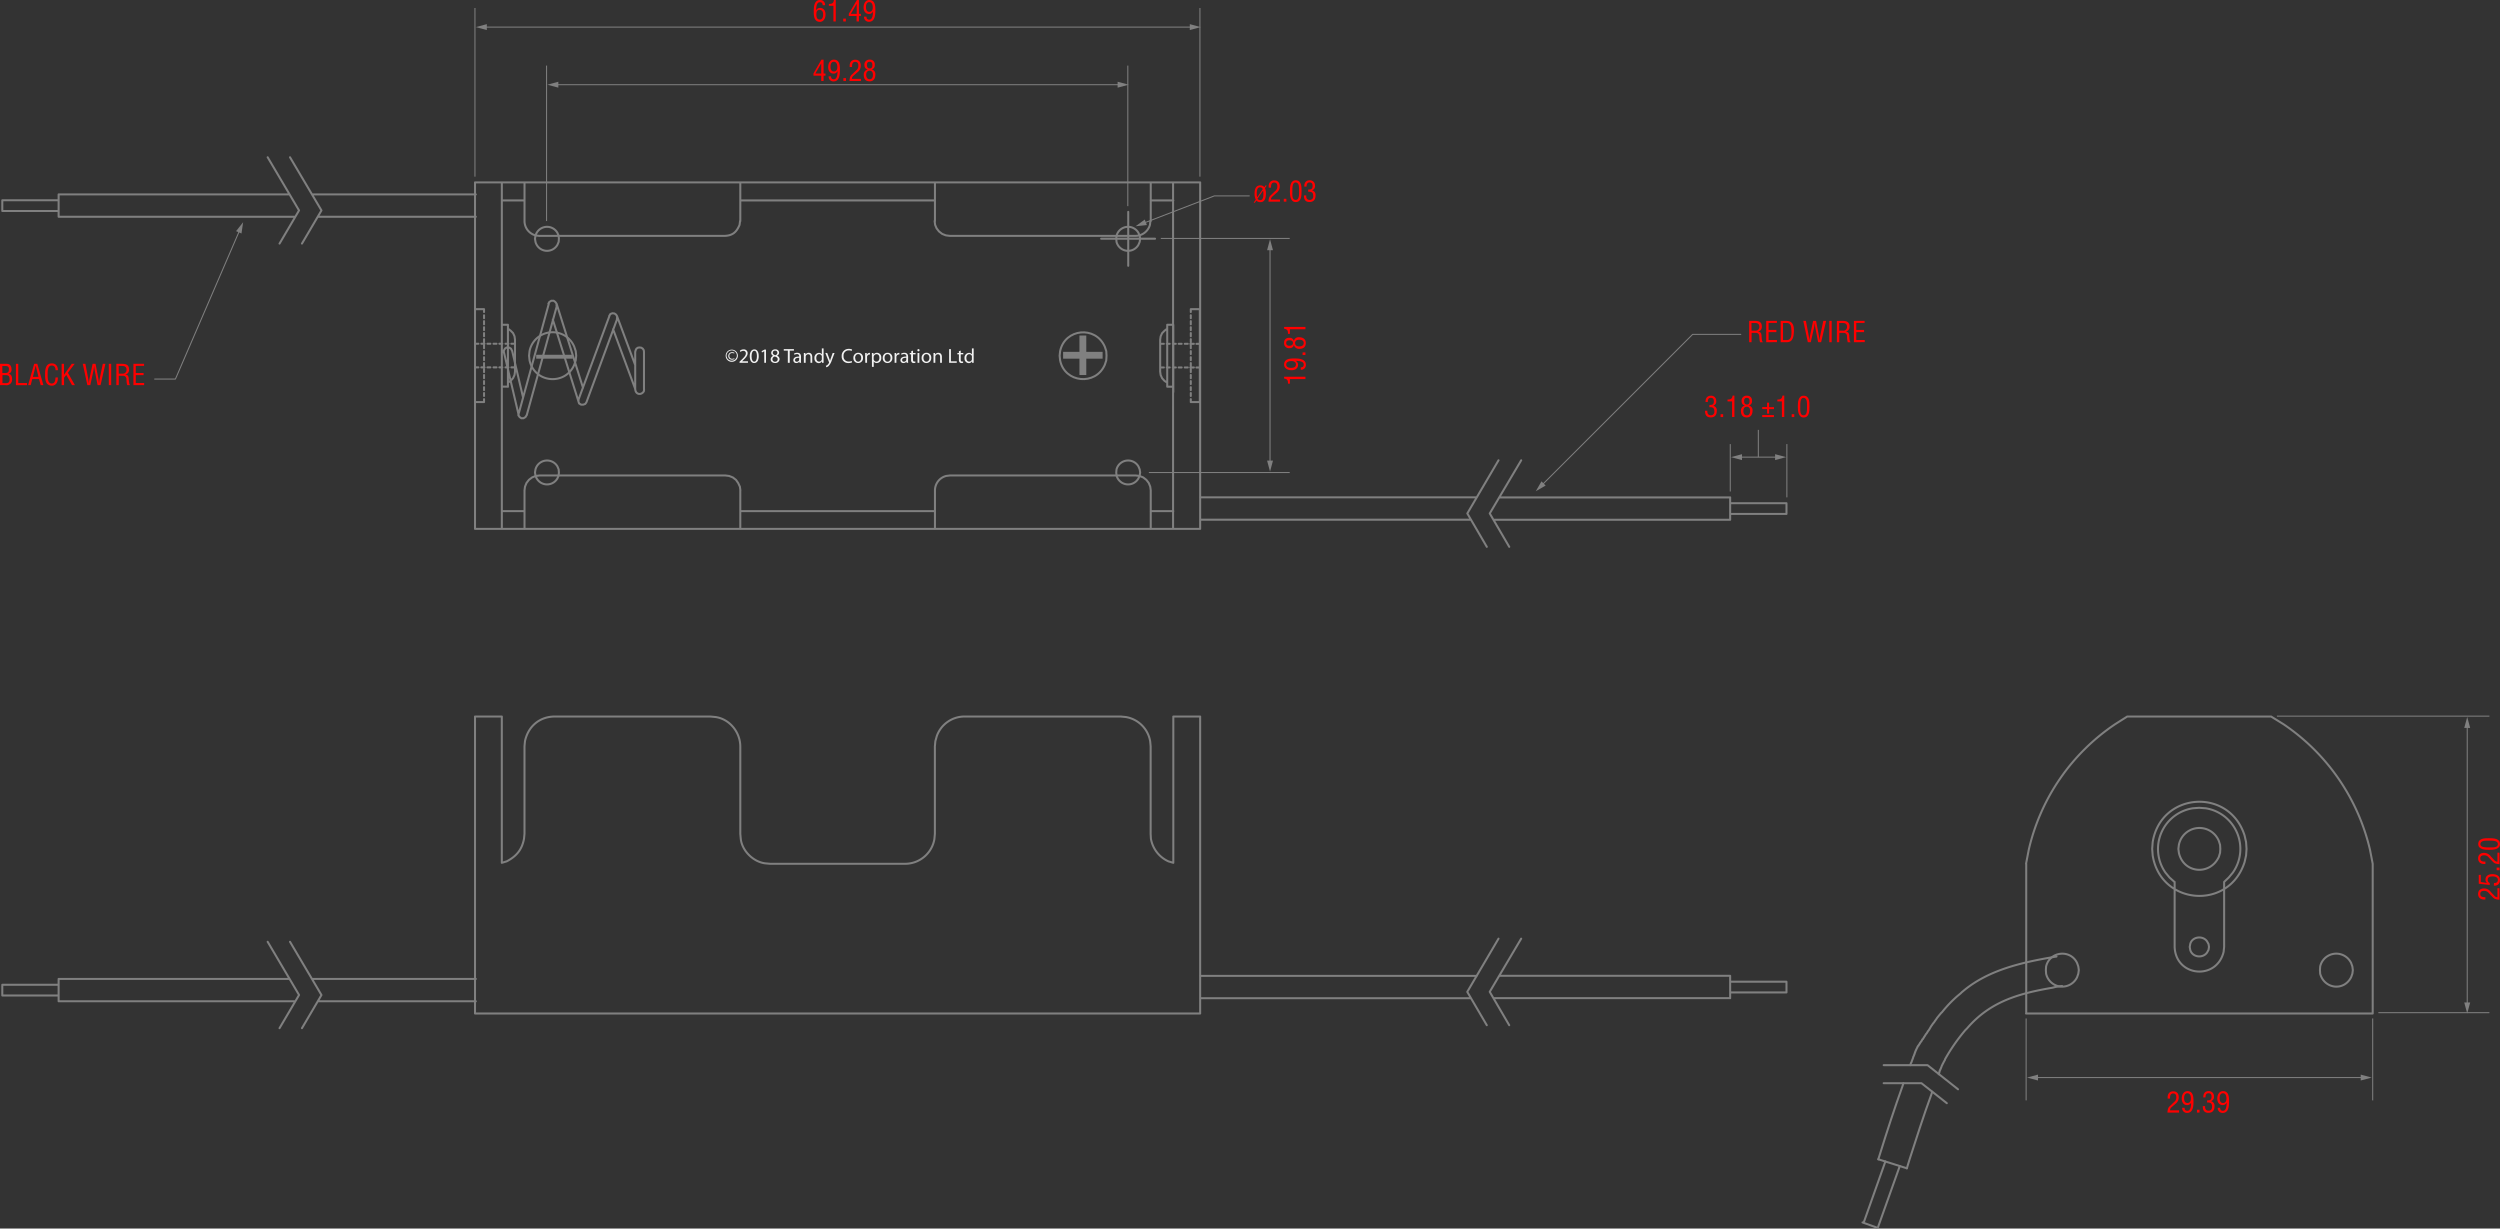 <svg id="Layer_1" data-name="Layer 1" xmlns="http://www.w3.org/2000/svg" viewBox="0 0 1230.38 604.64"><rect x="0" y="0" width="1230.38" height="604.64" fill="#333333" stroke="none"/><defs><style>.cls-1,.cls-4,.cls-5{fill:none;stroke:gray;}.cls-1,.cls-4{stroke-linecap:round;stroke-linejoin:round;}.cls-2,.cls-3{fill:gray;}.cls-2{fill-rule:evenodd;}.cls-4,.cls-5{stroke-width:0.5px;}.cls-5{stroke-miterlimit:10;}.cls-6{fill:red;}.cls-7{fill:#f2f2f2;}</style></defs><title>C_battery_holder_illustration</title><path class="cls-1" d="M323.85,306.44l-1.92.24-1.8.72-1.56,1.2-1.2,1.56-.72,1.8-.24,1.8m0,19v-19m106.2,19v-19m202,19v-19m-98.76-7.32-1.92.24a7.34,7.34,0,0,0-5.52,7.08v19m106.2-19-.24-1.8-.72-1.8-1.2-1.56-1.56-1.2-1.8-.72-1.92-.24m-91.32,0h91.32m-194.52,7.32-.24-1.8-.84-1.8-1.08-1.56-1.56-1.2-1.8-.72-1.92-.24m-91.32,0h91.32M624.57,324h11.15m-213.11,0h95.76m-213.12,0h11.16m0-161.76v19a7.35,7.35,0,0,0,5.52,7.08l1.92.24m98.76-26.28v19m202-19v19m-106.2-19v19M648.76,253.4V241.52m0-16.92v45.72m-3.12-17h-1.55m4.67,0h-1.67m-1.45-11.64h-1.55m4.67,0h-1.67M644.32,226V224.6m0,4.44V227.6m0,4.44v-1.56m0,4.44v-1.44m0,4.44v-1.56m0,4.44v-1.44m0,4.44v-1.44m0,4.32v-1.44m0,4.44v-1.44m0,4.44v-1.56m0,4.44v-1.44m0,4.44V257m0,4.44V260m0,4.44V263m0,4.32v-1.44m0,4.44v-1.44m0-44.28h4.44m-4.44,45.72h4.44M292.05,253.4V241.52m340.67-7.32-1.31,1-1.2,1.2-.72,1.56-.24,1.68v15.72m0,0,.24,1.68.72,1.56,1.2,1.32,1.31.84m3,2h-3V232.28m3,0h-3m-1.67,9.36h-1.8m4.68,0h-1.44m4.44,0h-1.44m4.32,0h-1.44m4.44,0h-1.44m4.44,0h-1.56m4.68,0h-1.68m-16.2,11.64h-1.8m4.68,0h-1.44m4.44,0h-1.44m4.32,0h-1.44m4.44,0h-1.44m4.44,0h-1.56m4.68,0h-1.68M635.72,265.4V232.28M292.05,224.6v45.72M375.21,264V245.6l-.12-.84-.48-.72-.72-.48-.84-.12-.84.12-.72.48-.36.72-.24.84m0,18.36V245.6m0,18.6.24.84c.86,1.81,3,1.62,4,0l.12-.84m-4.32-.24L360,234.44m10.92,17.76-9-24.24M315.69,268l-5.4-23m3.24,31.68L306.33,246m55.56-16.68.12-1-.48-1-.84-.6-1-.12-1,.36-.6,1m-25.92-5v-1.08l-.6-.84-.84-.6h-1.09l-1,.6-.48.84m-14.76,53.88v1.08l.6.84.84.6h1.08l1-.6.48-.84M358.17,228l-15.12,40.92m-.24.6-12.48-39.84m12.72,39.24-.12,1.08.36,1,1,.6h1l1-.36.6-.84m15.12-41-15.12,41m-1.68-7.08-13-41.4m-3.84,0-14.76,53.88m18.72-52.8L317.49,276.8m-12.24-44.52h3m0,28.44,1.32-.84,1.2-1.32.72-1.56.23-1.68V239.6l-.23-1.68-.72-1.56-1.2-1.2-1.32-1m-3,28.56h3m1.68-9.48h1.79m-4.67,0h1.44m-4.44,0h1.44m-4.32,0h1.44m-4.44,0h1.44m-4.44,0h1.55m-4.67,0h1.67m16.21-11.64h1.79m-4.67,0h1.44m-4.44,0h1.44m-4.32,0h1.44m-4.44,0h1.44m-4.44,0h1.55m-4.67,0h1.67m11.53,21.12V232.28M296.49,226V224.6m0,4.44V227.6m0,4.44v-1.56m0,4.44v-1.44m0,4.44v-1.56m0,4.44v-1.44m0,4.44v-1.44m0,4.32v-1.44m0,4.44v-1.44m0,4.44v-1.56m0,4.44v-1.44m0,4.44V257m0,4.44V260m0,4.44V263m0,4.32v-1.44m0,4.44v-1.44m0-44.28h-4.44m4.44,45.72h-4.44m16.2-38v30.48m2-17.76-.48-1-1-.6h-1.08l-.84.48-.6,1V246m212-64.8.24,1.92.72,1.68,1.2,1.56,1.56,1.2,1.8.72,1.92.24m0,0h91.32a7.42,7.42,0,0,0,7.2-5.4l.24-1.92m-300.72,7.32h91.32c3.9-.17,5.73-1.95,7.2-5.4l.24-1.92m213.11-19V332.72M648.93,162.2V332.72M305.25,162.2V332.72m343.68,0H292.05V162.2m130.56,8.88h95.76m106.2,0h11.16m-330.48,0h11.16m-24.36-8.88H648.93" transform="translate(-58.27 -72.44)"/><polyline class="cls-2" points="534.62 165.12 531.25 165.12 531.25 173.16 523.21 173.16 523.21 176.52 531.25 176.52 531.25 184.56 534.62 184.56 534.62 176.52 542.65 176.52 542.65 173.16 534.62 173.16"/><path class="cls-1" d="M602.85,247.52l-.13-2.28-.71-2.16c-4.52-10.45-19.65-9-22,2.16l-.24,2.28.24,2.28c2.21,11.07,17.45,12.66,22,2.16l.71-2.16Z" transform="translate(-58.27 -72.44)"/><rect class="cls-3" x="263.9" y="174.6" width="18" height="1.92"/><path class="cls-1" d="M1145.43,538.48l-.23-1.44-.73-1.32c-2.1-3-7.32-2.37-8.27,1.32l-.25,1.44.25,1.44c1,3.69,6.17,4.32,8.27,1.32l.73-1.32Zm-16.91-32v32c.58,14.8,20.73,16.58,24.11,2.4l.25-2.4m0-32v32m0-32,2.27-2.16,2-2.4a20.25,20.25,0,0,0-13.32-31.68l-3.25-.24-3.11.24a20.27,20.27,0,0,0-13.45,31.68l2,2.4,2.41,2.16M648.93,425.08H635.72m-330.48,0H292.05M624.56,482.8l.13,2.4a15,15,0,0,0,8.63,11.16l2.4.72m-330.48,0,2.4-.72c4.81-2.49,7.53-5.77,8.53-11.16l.23-2.4m308.16,0V439.72l-.24-2.52a14.61,14.61,0,0,0-12-11.88l-2.51-.24H533.13a14.5,14.5,0,0,0-13.81,9.6l-.71,2.52-.24,2.52m0,0V482.8m-95.76,0V439.72c-.07-6.93-5.23-13.43-12.24-14.4l-2.52-.24M316.4,439.72V482.8m106.21,0,.24,2.64c.75,5.84,6.12,11.08,11.87,11.88l2.65.24m0,0h66.24a14.65,14.65,0,0,0,14.52-12.12l.24-2.64m117.35-57.72v72m-330.48-72v72m102.61-72H331.17c-7.44.08-13,4.94-14.53,12.12l-.24,2.52m332.53-14.64V571.24H292.05m0-146.16V571.24m871.86-81-.23-3.36-.73-3.24c-7.57-23.84-41.21-21.38-45.23,3.24l-.25,3.36.25,3.24c4,24.65,37.66,27.12,45.23,3.24l.73-3.24Zm-550.38-287V176.72m-13.32,13.2h26.51m-7.32,0-.23-1.44-.61-1.44a5.87,5.87,0,0,0-10.79,1.44l-.13,1.44.13,1.56a5.87,5.87,0,0,0,10.79,1.44l.61-1.44Zm0,115.08-.23-1.56-.61-1.44a5.9,5.9,0,0,0-10.79,1.44l-.13,1.56.13,1.44a5.87,5.87,0,0,0,10.79,1.44l.61-1.44ZM333.33,189.92l-.12-1.44-.6-1.44a5.88,5.88,0,0,0-10.8,1.44l-.25,1.44.25,1.56a5.88,5.88,0,0,0,10.8,1.44l.6-1.44Zm0,115.08-.12-1.56-.6-1.44a5.91,5.91,0,0,0-10.8,1.44l-.25,1.56.25,1.44a5.88,5.88,0,0,0,10.8,1.44l.6-1.44Zm882.9,244.88-.24-1.8-.6-1.68a8.12,8.12,0,0,0-15.24,1.68l-.11,1.8.11,1.8c2.08,7.54,11.73,8.68,15.24,1.68l.6-1.68Zm-134.87,0-.25-1.8-.59-1.68c-3.29-6.94-13.5-5.76-15.25,1.68l-.12,1.8.12,1.8a8.11,8.11,0,0,0,15.25,1.68l.59-1.68ZM1151,490.24l-.12-2-.6-1.92a10.32,10.32,0,0,0-19.67,1.92l-.25,2,.25,1.92c2.26,10.13,15.27,11.36,19.67,2l.6-2Zm75,7.32-1.32-6.84A102.74,102.74,0,0,0,1182,428.8l-6-3.72m-70.81,0-5.87,3.72a102,102,0,0,0-42.61,61.92l-1.32,6.84m0,73.68H1226M1105.23,425.08H1176M1226,497.56v73.68m-170.52-73.68v73.68M341.85,247.52l-.24-2.28-.72-2.16a11.55,11.55,0,0,0-22,2.16l-.24,2.28.24,2.28c2.53,11.32,17.66,12.45,22,2.16l.72-2.16Z" transform="translate(-58.27 -72.44)"/><polyline class="cls-4" points="562.99 109.76 597.62 96.42 614.83 96.42"/><polygon class="cls-3" points="564.43 110.76 558.86 111.36 563.39 108.05 564.43 110.76"/><path class="cls-5" d="M1060.3,602.76h160.79M1055.43,614V573.67M1226,614V573.67" transform="translate(-58.27 -72.44)"/><polygon class="cls-3" points="1003.01 531.77 997.6 530.32 1003.01 528.87 1003.01 531.77"/><polygon class="cls-3" points="1161.83 531.77 1167.25 530.32 1161.83 528.87 1161.83 531.77"/><path class="cls-6" d="M1127,617.37a2,2,0,0,0-.75,1.53h4.44V620H1125a6.2,6.2,0,0,1,.42-2.27,3.6,3.6,0,0,1,.83-1l2-1.93a2.71,2.71,0,0,0,1.09-2.36c0-1.06-.36-1.85-1.55-1.85-1.44,0-1.57,1.42-1.54,2.52h-1.16v-.64a3.28,3.28,0,0,1,.67-2.1,2.66,2.66,0,0,1,2.09-.83c1.79,0,2.7,1.19,2.7,2.93a4,4,0,0,1-1.7,3.28Z" transform="translate(-58.27 -72.44)"/><path class="cls-6" d="M1137.8,614.32c0,2.18-.08,5.84-3.11,5.84a2.32,2.32,0,0,1-2.45-2.51h1.19c0,1,.41,1.46,1.4,1.46,1.78,0,1.77-3,1.82-4.08h0a2.07,2.07,0,0,1-1.93,1.29c-1.88,0-2.7-1.51-2.7-3.21,0-2.24,1.19-3.67,2.79-3.67C1137.59,609.44,1137.8,612.16,1137.8,614.32Zm-3-3.83c-1.32,0-1.63,1.35-1.63,2.41s.28,2.37,1.64,2.37,1.71-1.09,1.71-2.19S1136.22,610.49,1134.82,610.49Z" transform="translate(-58.27 -72.44)"/><path class="cls-6" d="M1139.51,620v-1.4h1.27V620Z" transform="translate(-58.27 -72.44)"/><path class="cls-6" d="M1144.52,614c.92-.06,2.17.14,2.17-1.79,0-1-.31-1.73-1.47-1.73-1.32,0-1.5,1-1.5,2.06h-1.11c0-1.76.73-3.11,2.64-3.11a2.46,2.46,0,0,1,2.62,2.61,2.16,2.16,0,0,1-1.47,2.35v0a2.23,2.23,0,0,1,1.75,2.42c0,2-.87,3.31-3,3.31s-2.81-1.39-2.77-3.29h1.15c-.1,1.12.22,2.24,1.72,2.24,1.15,0,1.69-.8,1.69-1.88,0-1.83-.7-2.18-2.46-2.17Z" transform="translate(-58.27 -72.44)"/><path class="cls-6" d="M1155.3,614.32c0,2.18-.08,5.84-3.11,5.84a2.32,2.32,0,0,1-2.45-2.51h1.19c0,1,.41,1.46,1.4,1.46,1.78,0,1.77-3,1.82-4.08h0a2.07,2.07,0,0,1-1.93,1.29c-1.88,0-2.7-1.51-2.7-3.21,0-2.24,1.19-3.67,2.79-3.67C1155.09,609.44,1155.3,612.16,1155.3,614.32Zm-3-3.83c-1.32,0-1.63,1.35-1.63,2.41s.28,2.37,1.64,2.37,1.71-1.09,1.71-2.19S1153.72,610.49,1152.32,610.49Z" transform="translate(-58.27 -72.44)"/><path class="cls-5" d="M644.82,85.78h-348m352-9.4v83m-356.8-83v83" transform="translate(-58.27 -72.44)"/><polygon class="cls-3" points="585.56 11.88 590.98 13.34 585.56 14.79 585.56 11.88"/><polygon class="cls-3" points="239.59 11.88 234.17 13.34 239.59 14.79 239.59 11.88"/><path class="cls-6" d="M458.76,78.28c0-2.18.09-5.84,3.11-5.84A2.32,2.32,0,0,1,464.32,75h-1.19c0-1-.4-1.46-1.4-1.46-1.78,0-1.76,3-1.82,4.08h0a2.08,2.08,0,0,1,1.93-1.29c1.88,0,2.71,1.51,2.71,3.21,0,2.24-1.2,3.67-2.79,3.67C459,83.16,458.76,80.44,458.76,78.28Zm2.92-1c-1.38,0-1.63,1.15-1.63,2.12-.07,2,.66,2.66,1.71,2.66,1.37,0,1.61-1.49,1.61-2.55S463,77.33,461.68,77.33Z" transform="translate(-58.27 -72.44)"/><path class="cls-6" d="M468.44,75.3H466.2v-.91c1.5,0,2.32-.31,2.49-2h.91V83h-1.16Z" transform="translate(-58.27 -72.44)"/><path class="cls-6" d="M473.28,83v-1.4h1.28V83Z" transform="translate(-58.27 -72.44)"/><path class="cls-6" d="M480,72.44H481v6.84H482v1H481V83h-1.16V80.33h-3.83V79.25Zm-3,6.84h2.9v-5h0Z" transform="translate(-58.27 -72.44)"/><path class="cls-6" d="M489.08,77.32c0,2.18-.09,5.84-3.11,5.84a2.32,2.32,0,0,1-2.46-2.51h1.2c0,.95.4,1.46,1.4,1.46,1.77,0,1.76-3,1.82-4.08h0A2.08,2.08,0,0,1,486,79.32c-1.88,0-2.71-1.51-2.71-3.21,0-2.24,1.19-3.67,2.79-3.67C488.87,72.44,489.08,75.16,489.08,77.32Zm-3-3.83c-1.31,0-1.62,1.35-1.62,2.41s.28,2.37,1.64,2.37,1.7-1.09,1.7-2.18S487.49,73.49,486.09,73.49Z" transform="translate(-58.27 -72.44)"/><path class="cls-6" d="M675.74,172.32l-.43-.26,1-1.39a6.17,6.17,0,0,1-.59-3.17c0-2.36.87-3.82,2.79-3.82a2.48,2.48,0,0,1,2,.88l.72-1,.39.32-.8,1.16a6,6,0,0,1,.48,2.49c0,3.37-1.14,4.39-2.68,4.39a2.49,2.49,0,0,1-2-.77Zm4-6.76a1.28,1.28,0,0,0-1.3-.94c-1.15,0-1.66.88-1.66,3.23a8,8,0,0,0,.2,1.71Zm-2.55,4.61a1.29,1.29,0,0,0,1.25.78c1.3,0,1.62-1.26,1.62-3.1a8.08,8.08,0,0,0-.15-1.65Z" transform="translate(-58.27 -72.44)"/><path class="cls-6" d="M684.54,169.1a2,2,0,0,0-.76,1.53h4.44v1.05h-5.64a6,6,0,0,1,.42-2.27,3.53,3.53,0,0,1,.82-1l2-1.93a2.71,2.71,0,0,0,1.09-2.36c0-1.06-.37-1.85-1.56-1.85-1.44,0-1.57,1.42-1.54,2.53h-1.16v-.65a3.34,3.34,0,0,1,.67-2.1,2.66,2.66,0,0,1,2.09-.83c1.79,0,2.7,1.19,2.7,2.93a4,4,0,0,1-1.69,3.28Z" transform="translate(-58.27 -72.44)"/><path class="cls-6" d="M690.08,171.68v-1.4h1.28v1.4Z" transform="translate(-58.27 -72.44)"/><path class="cls-6" d="M693.1,166.51c0-2,.13-5.34,2.86-5.34,2.94,0,2.87,3.34,2.87,5.34,0,2.38-.12,5.38-2.87,5.38S693.1,168.37,693.1,166.51Zm2.86,4.33c1.74,0,1.67-2.5,1.67-4.51,0-1.49.15-4-1.67-4.11s-1.65,3.14-1.65,4.11C694.31,168.34,694,170.84,696,170.84Z" transform="translate(-58.27 -72.44)"/><path class="cls-6" d="M702.09,165.74c.93-.06,2.17.14,2.17-1.79,0-1-.3-1.73-1.47-1.73s-1.5,1-1.5,2.06h-1.1c-.06-1.76.73-3.11,2.63-3.11a2.46,2.46,0,0,1,2.62,2.61,2.16,2.16,0,0,1-1.47,2.35v0a2.23,2.23,0,0,1,1.75,2.42c0,2-.87,3.31-3,3.31S700,170.5,700,168.6h1.15c-.1,1.12.23,2.24,1.72,2.24a1.65,1.65,0,0,0,1.7-1.88c0-1.83-.7-2.18-2.47-2.17Z" transform="translate(-58.27 -72.44)"/><path class="cls-5" d="M609.3,114.13H332.07m281.26-9.4v69.16M327.26,104.73s0,74.25,0,76.51" transform="translate(-58.27 -72.44)"/><polygon class="cls-3" points="550.04 40.23 555.46 41.69 550.04 43.14 550.04 40.23"/><polygon class="cls-3" points="274.79 40.23 269.37 41.69 274.79 43.14 274.79 40.23"/><path class="cls-6" d="M462.54,101.79h1.06v6.83h.94v1.06h-.94v2.61h-1.16v-2.61h-3.82V108.6Zm-3,6.83h2.9v-5h0Z" transform="translate(-58.27 -72.44)"/><path class="cls-6" d="M471.64,106.66c0,2.19-.08,5.84-3.11,5.84a2.31,2.31,0,0,1-2.45-2.5h1.19c0,1,.4,1.45,1.4,1.45,1.78,0,1.76-3,1.82-4.07h0a2.08,2.08,0,0,1-1.93,1.29c-1.88,0-2.7-1.52-2.7-3.21,0-2.24,1.19-3.67,2.78-3.67C471.43,101.79,471.64,104.51,471.64,106.66Zm-3-3.82c-1.32,0-1.63,1.34-1.63,2.41s.28,2.37,1.64,2.37,1.71-1.1,1.71-2.19S470.06,102.84,468.66,102.84Z" transform="translate(-58.27 -72.44)"/><path class="cls-6" d="M473.34,112.29v-1.4h1.28v1.4Z" transform="translate(-58.27 -72.44)"/><path class="cls-6" d="M478.3,109.72a2,2,0,0,0-.76,1.52H482v1.05h-5.64a6,6,0,0,1,.42-2.26,3.44,3.44,0,0,1,.83-1l2-1.94a2.68,2.68,0,0,0,1.09-2.35c0-1.07-.36-1.85-1.55-1.85-1.45,0-1.57,1.41-1.54,2.52h-1.17v-.64a3.29,3.29,0,0,1,.68-2.1,2.65,2.65,0,0,1,2.08-.83c1.8,0,2.71,1.19,2.71,2.93a4,4,0,0,1-1.7,3.27Z" transform="translate(-58.27 -72.44)"/><path class="cls-6" d="M485.36,106.61c-1.25-.21-1.67-1.12-1.67-2.31a2.41,2.41,0,0,1,2.66-2.51,2.29,2.29,0,0,1,2.44,2.58,2,2,0,0,1-1.58,2.24v0a2.31,2.31,0,0,1,1.87,2.49c0,1.81-.77,3.37-2.8,3.37s-2.91-1.19-2.91-3.22a2.51,2.51,0,0,1,2-2.64Zm.95,4.84c1,0,1.57-.79,1.57-2.22,0-1.08-.44-2-1.65-2s-1.66,1-1.66,2S484.94,111.45,486.31,111.45Zm0-5.3c1,0,1.3-.77,1.3-1.69s-.28-1.62-1.31-1.62-1.37.64-1.37,1.58S485.3,106.15,486.28,106.15Z" transform="translate(-58.27 -72.44)"/><path class="cls-5" d="M683.32,300.13V194.61M693,305H623.68M693,189.79H629.56" transform="translate(-58.27 -72.44)"/><polygon class="cls-3" points="626.5 226.7 625.05 232.12 623.6 226.7 626.5 226.7"/><polygon class="cls-3" points="626.5 123.15 625.05 117.73 623.6 123.15 626.5 123.15"/><path class="cls-6" d="M693.09,259v2.25h-.91c0-1.5-.3-2.33-1.94-2.5v-.91h10.5V259Z" transform="translate(-58.27 -72.44)"/><path class="cls-6" d="M695.11,248.86c2.19,0,5.84.08,5.84,3.11a2.32,2.32,0,0,1-2.51,2.45v-1.19c1,0,1.46-.41,1.46-1.4,0-1.78-2.95-1.77-4.07-1.82v0a2.09,2.09,0,0,1,1.28,1.94c0,1.87-1.51,2.7-3.2,2.7-2.24,0-3.67-1.19-3.67-2.79C690.24,249.07,693,248.86,695.11,248.86Zm-3.82,3c0,1.32,1.34,1.63,2.41,1.63s2.36-.28,2.36-1.64-1.09-1.71-2.18-1.71S691.29,250.44,691.29,251.84Z" transform="translate(-58.27 -72.44)"/><path class="cls-6" d="M700.74,247.15h-1.4v-1.27h1.4Z" transform="translate(-58.27 -72.44)"/><path class="cls-6" d="M695.05,242.14c-.21,1.25-1.12,1.67-2.31,1.67a2.4,2.4,0,0,1-2.5-2.67,2.28,2.28,0,0,1,2.57-2.43,2,2,0,0,1,2.24,1.58h0a2.33,2.33,0,0,1,2.5-1.88c1.8,0,3.37.77,3.37,2.8s-1.19,2.92-3.22,2.92a2.53,2.53,0,0,1-2.65-2Zm-.46-.93c0-1-.77-1.3-1.68-1.3s-1.62.28-1.62,1.32.64,1.37,1.58,1.37S694.59,242.2,694.59,241.21Zm5.31,0c0-1-.8-1.57-2.23-1.57-1.07,0-2,.43-2,1.65s1,1.65,2.05,1.65S699.9,242.56,699.9,241.19Z" transform="translate(-58.27 -72.44)"/><path class="cls-6" d="M693.09,234.49v2.25h-.91c0-1.5-.3-2.33-1.94-2.5v-.91h10.5v1.16Z" transform="translate(-58.27 -72.44)"/><path class="cls-5" d="M1272.52,566.81V429.71m10.91,141.12h-54.65m54.65-145.94H1178.86" transform="translate(-58.27 -72.44)"/><polygon class="cls-3" points="1215.7 493.38 1214.25 498.8 1212.79 493.38 1215.7 493.38"/><polygon class="cls-3" points="1215.7 358.25 1214.25 352.83 1212.79 358.25 1215.7 358.25"/><path class="cls-6" d="M1285.86,513.26a2,2,0,0,0,1.53.76v-4.44h1v5.64a6,6,0,0,1-2.27-.42,3.66,3.66,0,0,1-1.05-.82l-1.93-2a2.71,2.71,0,0,0-2.36-1.09c-1.06,0-1.84.37-1.84,1.56,0,1.44,1.41,1.56,2.52,1.54v1.16h-.65a3.34,3.34,0,0,1-2.1-.67,2.71,2.71,0,0,1-.82-2.09c0-1.79,1.19-2.7,2.92-2.7a4,4,0,0,1,3.28,1.69Z" transform="translate(-58.27 -72.44)"/><path class="cls-6" d="M1285.7,507c1.12.06,1.9-.36,1.9-1.55s-1.23-1.68-2.53-1.68-2.47.26-2.47,1.75a1.48,1.48,0,0,0,1,1.47v1l-5.4-.62V503h1v3.53l3.08.46,0,0a2,2,0,0,1-.76-1.66c0-1.94,1.62-2.68,3.33-2.68,1.87,0,3.77.69,3.77,2.86a2.56,2.56,0,0,1-3,2.79Z" transform="translate(-58.27 -72.44)"/><path class="cls-6" d="M1288.44,500.72H1287v-1.28h1.4Z" transform="translate(-58.27 -72.44)"/><path class="cls-6" d="M1285.86,495.76a2,2,0,0,0,1.53.76v-4.44h1v5.64a6,6,0,0,1-2.27-.42,3.66,3.66,0,0,1-1.05-.82l-1.93-2a2.71,2.71,0,0,0-2.36-1.09c-1.06,0-1.84.37-1.84,1.56,0,1.44,1.41,1.56,2.52,1.54v1.16h-.65a3.34,3.34,0,0,1-2.1-.67,2.71,2.71,0,0,1-.82-2.09c0-1.79,1.19-2.7,2.92-2.7a4,4,0,0,1,3.28,1.69Z" transform="translate(-58.27 -72.44)"/><path class="cls-6" d="M1283.27,490.7c-2,0-5.33-.13-5.33-2.86,0-2.94,3.33-2.87,5.33-2.87,2.38,0,5.38.12,5.38,2.87S1285.14,490.7,1283.27,490.7Zm4.33-2.86c0-1.74-2.49-1.67-4.51-1.67-1.48,0-4-.15-4.1,1.67s3.13,1.65,4.1,1.65C1285.11,489.49,1287.6,489.77,1287.6,487.84Z" transform="translate(-58.27 -72.44)"/><path class="cls-1" d="M649.25,328.21h133m-133-11H785.09m124.68,11v-11m0,2.88h27.72v5.28m-27.72,0h27.72m-157.08-.24,9.6,16.44m1.44-16.44,9.6,16.44m-20.64-16.44,15.36-26.16m-4.32,26.16,15.48-26.16m-13.68,29.28H909.77m-113.64-11H909.77" transform="translate(-58.27 -72.44)"/><path class="cls-5" d="M932.88,297.42H914.61M937.68,291v26.21M909.82,291v23.33" transform="translate(-58.27 -72.44)"/><polygon class="cls-3" points="873.62 223.53 879.04 224.98 873.62 226.43 873.62 223.53"/><polygon class="cls-3" points="857.33 223.53 851.9 224.98 857.33 226.43 857.33 223.53"/><path class="cls-6" d="M899.57,271.75c.92-.05,2.17.14,2.17-1.79,0-1-.31-1.72-1.47-1.72-1.32,0-1.5,1-1.5,2.06h-1.11c-.06-1.77.73-3.11,2.63-3.11a2.46,2.46,0,0,1,2.62,2.6,2.15,2.15,0,0,1-1.47,2.35v0a2.24,2.24,0,0,1,1.75,2.43c0,2-.87,3.3-3,3.3s-2.82-1.39-2.78-3.29h1.15c-.1,1.12.23,2.24,1.73,2.24A1.65,1.65,0,0,0,902,275c0-1.83-.7-2.18-2.46-2.17Z" transform="translate(-58.27 -72.44)"/><path class="cls-6" d="M905.05,277.69v-1.4h1.28v1.4Z" transform="translate(-58.27 -72.44)"/><path class="cls-6" d="M910.71,270h-2.24v-.91c1.5,0,2.32-.31,2.49-1.94h.91v10.5h-1.16Z" transform="translate(-58.27 -72.44)"/><path class="cls-6" d="M917.07,272c-1.25-.21-1.67-1.12-1.67-2.31a2.39,2.39,0,0,1,2.66-2.5,2.28,2.28,0,0,1,2.44,2.57,2,2,0,0,1-1.59,2.24v0a2.33,2.33,0,0,1,1.88,2.5c0,1.8-.77,3.37-2.8,3.37s-2.91-1.19-2.91-3.22a2.52,2.52,0,0,1,2-2.65Zm.95,4.85c1,0,1.57-.8,1.57-2.23,0-1.08-.44-2-1.66-2s-1.65,1-1.65,2.05S916.64,276.85,918,276.85Zm0-5.31c1,0,1.3-.77,1.3-1.68s-.28-1.62-1.31-1.62-1.38.64-1.38,1.58S917,271.54,918,271.54Z" transform="translate(-58.27 -72.44)"/><path class="cls-6" d="M927.94,270.62h1v2.18h2.41v1h-2.41V276h-1v-2.23h-2.39v-1h2.39Zm-2.39,6.09h5.78v1h-5.78Z" transform="translate(-58.27 -72.44)"/><path class="cls-6" d="M935.21,270H933v-.91c1.5,0,2.32-.31,2.49-1.94h.91v10.5h-1.16Z" transform="translate(-58.27 -72.44)"/><path class="cls-6" d="M940.05,277.69v-1.4h1.28v1.4Z" transform="translate(-58.27 -72.44)"/><path class="cls-6" d="M943.08,272.52c0-2,.12-5.33,2.85-5.33,3,0,2.87,3.33,2.87,5.33,0,2.38-.12,5.38-2.87,5.38S943.08,274.39,943.08,272.52Zm2.85,4.33c1.74,0,1.67-2.49,1.67-4.51,0-1.48.15-4-1.67-4.1s-1.65,3.13-1.65,4.1C944.28,274.36,944,276.85,945.93,276.85Z" transform="translate(-58.27 -72.44)"/><line class="cls-5" x1="865.36" y1="224.98" x2="865.36" y2="211.56"/><path class="cls-6" d="M920.29,240.87h-1.16V230.36h2.7c2.2,0,3.6.57,3.53,3a2.25,2.25,0,0,1-2,2.28v0c1.35.13,1.69.56,1.86,2,0,.79.11,1.56.22,2.34,0,.2.13.66.41.66v.24h-1.36a9.78,9.78,0,0,1-.36-2.68c0-1.05-.42-1.95-1.8-1.95h-2Zm0-5.68h1.84a1.8,1.8,0,0,0,2-1.93c0-1.81-1.44-1.85-2.23-1.85h-1.64Z" transform="translate(-58.27 -72.44)"/><path class="cls-6" d="M927.51,240.87V230.36h5.26v1h-4.09v3.47h3.84v1.06h-3.84v3.88h4.12v1.05Z" transform="translate(-58.27 -72.44)"/><path class="cls-6" d="M934.63,240.87V230.36h2.88c3.28,0,3.73,2.66,3.64,5.25s-.58,5.26-3.43,5.26Zm1.16-1.05h1.86c1.71,0,2.41-1.28,2.3-4.42-.08-2.39-.42-4-2.3-4h-1.86Z" transform="translate(-58.27 -72.44)"/><path class="cls-6" d="M949.45,240.87H948l-2.24-10.51h1.29l1.37,7.24a23.74,23.74,0,0,1,.31,2.43h0c.1-.82.18-1.59.33-2.34l1.54-7.33h1.45l1.38,7.24c.13.7.21,1.4.31,2.43h0c.1-.82.18-1.59.34-2.34l1.52-7.33H957l-2.46,10.51h-1.45l-1.4-7.13a18.89,18.89,0,0,1-.3-2.54h0c-.1,1-.19,1.78-.34,2.54Z" transform="translate(-58.27 -72.44)"/><path class="cls-6" d="M958.57,240.87V230.36h1.16v10.51Z" transform="translate(-58.27 -72.44)"/><path class="cls-6" d="M963.45,240.87h-1.16V230.36H965c2.19,0,3.59.57,3.53,3a2.26,2.26,0,0,1-2,2.28v0c1.36.13,1.69.56,1.86,2,0,.79.11,1.56.22,2.34,0,.2.13.66.41.66v.24h-1.36a9.78,9.78,0,0,1-.36-2.68c0-1.05-.42-1.95-1.79-1.95h-2Zm0-5.68h1.84a1.8,1.8,0,0,0,2-1.93c0-1.81-1.44-1.85-2.23-1.85h-1.64Z" transform="translate(-58.27 -72.44)"/><path class="cls-6" d="M970.68,240.87V230.36h5.25v1h-4.09v3.47h3.84v1.06h-3.84v3.88H976v1.05Z" transform="translate(-58.27 -72.44)"/><polyline class="cls-4" points="758.97 238.63 833.03 164.56 856.73 164.56"/><polygon class="cls-3" points="758.64 236.9 755.83 241.76 760.69 238.95 758.64 236.9"/><path class="cls-1" d="M649.25,563.71h133m-133-11H785.09m124.68,11v-11m0,2.88h27.72v5.28m-27.72,0h27.72m-157.08-.24L790,577m1.44-16.44,9.6,16.44m-20.64-16.44,15.36-26.16m-4.32,26.16,15.48-26.16m-13.68,29.28H909.77m-113.64-11H909.77" transform="translate(-58.27 -72.44)"/><path class="cls-6" d="M58.27,262v-10.5h3c1.9-.06,2.62,1,2.67,2.6a2,2,0,0,1-1.56,2.31v0c1.38.17,1.8,1.18,1.82,2.47A2.75,2.75,0,0,1,61,262Zm1.16-6h1c1.41.07,2.24-.18,2.23-1.79,0-1.3-.48-1.68-2.24-1.65h-1Zm1.84,5c1.26,0,1.72-.6,1.72-2,0-2.08-1.33-1.94-2.52-1.94h-1v3.91Z" transform="translate(-58.27 -72.44)"/><path class="cls-6" d="M66.1,262v-10.5h1.16v9.45h4.29V262Z" transform="translate(-58.27 -72.44)"/><path class="cls-6" d="M75.09,251.49h1.54l3,10.5H78.29l-.82-3H74.15l-.77,3H72.09Zm.75.84h0l-1.38,5.59H77.2Z" transform="translate(-58.27 -72.44)"/><path class="cls-6" d="M85.6,254.64c0-1.25-.43-2.31-1.89-2.31-2,0-2,2.87-2,4.25s-.09,4.61,2,4.61c1.39,0,1.68-1.13,1.82-2.28,0-.24,0-.48.07-.71h1.16c0,.21,0,.43-.05.64a4,4,0,0,1-.62,2.23,2.65,2.65,0,0,1-2.28,1.17c-3.24,0-3.35-3.12-3.35-5.63s.35-5.33,3.33-5.33c2,0,3,1.48,3,3.36Z" transform="translate(-58.27 -72.44)"/><path class="cls-6" d="M88.61,262v-10.5h1.16v5.39h0l3.8-5.39h1.45l-3.35,4.39L95.15,262H93.72l-2.84-5.07-1.09,1.43V262Z" transform="translate(-58.27 -72.44)"/><path class="cls-6" d="M102.71,262h-1.44L99,251.49h1.29l1.38,7.24c.12.71.22,1.44.3,2.42h0c.1-.81.18-1.58.34-2.34l1.54-7.32h1.44l1.39,7.24c.12.7.21,1.4.31,2.42h0c.1-.81.19-1.58.34-2.34l1.53-7.32h1.29L107.75,262h-1.44l-1.4-7.13a18.66,18.66,0,0,1-.31-2.53h0a23.67,23.67,0,0,1-.34,2.53Z" transform="translate(-58.27 -72.44)"/><path class="cls-6" d="M111.82,262v-10.5H113V262Z" transform="translate(-58.27 -72.44)"/><path class="cls-6" d="M116.71,262h-1.17v-10.5h2.71c2.2,0,3.6.57,3.53,3a2.25,2.25,0,0,1-2,2.29v0c1.36.13,1.7.56,1.86,2,0,.78.12,1.55.23,2.33,0,.2.12.66.4.66V262H120.9a9.31,9.31,0,0,1-.37-2.67c0-1.05-.42-1.95-1.79-1.95h-2Zm0-5.67h1.83a1.8,1.8,0,0,0,2-1.93c0-1.81-1.44-1.85-2.22-1.85h-1.64Z" transform="translate(-58.27 -72.44)"/><path class="cls-6" d="M123.93,262v-10.5h5.25v1h-4.09V256h3.84v1.05h-3.84v3.88h4.12V262Z" transform="translate(-58.27 -72.44)"/><polyline class="cls-4" points="117.91 113.42 86.33 186.56 76.1 186.56"/><polygon class="cls-3" points="116.18 113.76 119.66 109.36 118.85 114.91 116.18 113.76"/><path class="cls-1" d="M292.44,179.12H214.68m77.76-11H211.8m-124.68,11v-11m0,2.88H59.4v5.28m27.72,0H59.4M216.48,176l-9.6,16.32M205.44,176l-9.6,16.32M216.48,176,201,149.84M205.44,176,190,149.84m13.56,29.28H87.12m113.64-11H87.12" transform="translate(-58.27 -72.44)"/><path class="cls-1" d="M292.44,565.22H214.68m77.76-11H211.8m-124.68,11v-11m0,2.88H59.4v5.28m27.72,0H59.4m157.08-.24-9.6,16.32m-1.44-16.32-9.6,16.32m20.64-16.32L201,535.94m4.44,26.16L190,535.94m13.56,29.28H87.12m113.64-11H87.12" transform="translate(-58.27 -72.44)"/><line class="cls-1" x1="916.64" y1="601.62" x2="923.6" y2="604.14"/><path class="cls-1" d="M998.4,596.67l.36-1.09.24-.35c.24-.83.56-1.5.84-2.29v-.23l.12-.25.12-.23.12-.24.12-.25v-.23l.12-.25.13-.12v-.24l.11-.23v-.12l.12-.13v-.23l.12-.12v-.13l.13-.23v-.13l.11-.12v-.11l.12-.12v-.13l.12-.11v-.12l.36-.73.13-.11v-.25l.11-.11.24-.48.24-.12v-.13l.12-.11v-.12l.13-.13.11-.12v-.11l.12-.12.12-.13.12-.23v-.13l.12-.12.12-.11.13-.25.11-.12.12-.11.12-.25.13-.11.35-.73.24-.11.25-.48.23-.25.12-.36.24-.23.12-.25.24-.36.12-.23.24-.37.24-.23.24-.36.12-.25.12-.11.13-.25V580c.7-.6,1.32-2.16,2-3l.49-.73.59-.71.48-.72.6-.84.49-.73,1.79-2.16.6-.59a61,61,0,0,1,7.68-8l1.44-1.2.6-.59.73-.6c12.42-10.36,28.7-14,44.27-16.68l.84-.13.72-.12" transform="translate(-58.27 -72.44)"/><path class="cls-1" d="M1012.44,601.1V601h.13v-.48l.11-.12v-.25l.12-.11v-.36l.12-.12v-.25l.13-.11v-.12l.11-.13v-.11l.12-.12v-.13l.24-.48.12-.36.12-.23.24-.73.24-.36.12-.35.24-.36.13-.36.23-.36.24-.48.24-.37.13-.47a91.4,91.4,0,0,1,9.35-13.57l.48-.59,1-1c11.4-13.25,25.51-17.15,42.12-20l1.44-.37,3.13-.47" transform="translate(-58.27 -72.44)"/><path class="cls-1" d="M982.68,643l.72-2.28c3.54-11.41,7.23-22.75,11.28-34l.37-1.19" transform="translate(-58.27 -72.44)"/><path class="cls-1" d="M996.73,647.42l1.43-4.68c3.48-10.69,6.79-21.25,10.68-31.8l.36-1.2" transform="translate(-58.27 -72.44)"/><line class="cls-1" x1="924.41" y1="570.54" x2="938.45" y2="574.98"/><line class="cls-1" x1="934.97" y1="573.9" x2="924.29" y2="603.9"/><line class="cls-1" x1="927.89" y1="571.62" x2="917.33" y2="601.38"/><polyline class="cls-1" points="958.13 542.94 945.65 533.1 927.05 533.1"/><polyline class="cls-1" points="963.65 536.1 948.65 524.22 927.05 524.22"/><path class="cls-7" d="M421.41,247.6a3,3,0,1,1-3-3.08A3,3,0,0,1,421.41,247.6Zm-5.55,0a2.53,2.53,0,1,0,2.53-2.7A2.57,2.57,0,0,0,415.86,247.63Zm3.76-1.17a2.16,2.16,0,0,0-1-.23,1.29,1.29,0,0,0-1.4,1.4,1.33,1.33,0,0,0,1.41,1.41,2,2,0,0,0,1-.26l.12.38a2.28,2.28,0,0,1-1.23.31,1.73,1.73,0,0,1-1.83-1.81,1.84,1.84,0,0,1,1.91-1.86,2,2,0,0,1,1.1.27Z" transform="translate(-58.27 -72.44)"/><path class="cls-7" d="M422.22,251v-.54l.69-.67c1.66-1.58,2.42-2.42,2.42-3.4a1.15,1.15,0,0,0-1.28-1.27,2.21,2.21,0,0,0-1.38.55l-.28-.62a2.88,2.88,0,0,1,1.83-.66,1.83,1.83,0,0,1,2,1.89c0,1.2-.87,2.17-2.24,3.49l-.51.48v0h2.91V251Z" transform="translate(-58.27 -72.44)"/><path class="cls-7" d="M431.68,247.68c0,2.21-.83,3.43-2.26,3.43-1.27,0-2.14-1.19-2.16-3.34s.95-3.38,2.27-3.38S431.68,245.61,431.68,247.68Zm-3.53.1c0,1.69.52,2.65,1.32,2.65s1.32-1.05,1.32-2.71-.4-2.65-1.32-2.65C428.71,245.07,428.15,246,428.15,247.78Z" transform="translate(-58.27 -72.44)"/><path class="cls-7" d="M434.39,245.32h0l-1.13.61-.17-.67,1.42-.76h.75V251h-.85Z" transform="translate(-58.27 -72.44)"/><path class="cls-7" d="M438.81,247.58a1.61,1.61,0,0,1-1-1.46,1.82,1.82,0,0,1,2-1.73,1.68,1.68,0,0,1,1.9,1.6,1.65,1.65,0,0,1-1.08,1.52v0a1.81,1.81,0,0,1,1.31,1.68,2,2,0,0,1-2.21,1.89c-1.36,0-2.18-.8-2.18-1.75a1.87,1.87,0,0,1,1.29-1.75Zm2.22,1.73c0-.78-.55-1.17-1.43-1.42a1.42,1.42,0,0,0-1.17,1.35,1.2,1.2,0,0,0,1.3,1.23A1.18,1.18,0,0,0,441,249.31Zm-2.42-3.25c0,.65.49,1,1.24,1.2a1.28,1.28,0,0,0,1-1.18,1,1,0,0,0-1.1-1.06A1,1,0,0,0,438.61,246.06Z" transform="translate(-58.27 -72.44)"/><path class="cls-7" d="M446,245H444v-.74h5V245h-2.06v6H446Z" transform="translate(-58.27 -72.44)"/><path class="cls-7" d="M452.46,249.84a8.12,8.12,0,0,0,.07,1.16h-.79l-.07-.61h0a1.8,1.8,0,0,1-1.48.72,1.38,1.38,0,0,1-1.48-1.39c0-1.17,1-1.81,2.91-1.8v-.1a1,1,0,0,0-1.1-1.11,2.33,2.33,0,0,0-1.27.36l-.2-.59a3.13,3.13,0,0,1,1.6-.42c1.48,0,1.84,1,1.84,2Zm-.85-1.31c-1,0-2.05.15-2.05,1.09a.77.77,0,0,0,.82.84,1.22,1.22,0,0,0,1.19-.81,1,1,0,0,0,0-.28Z" transform="translate(-58.27 -72.44)"/><path class="cls-7" d="M453.88,247.47c0-.51,0-.91,0-1.31h.78l.05.8h0a1.79,1.79,0,0,1,1.6-.9c.67,0,1.71.4,1.71,2.06V251h-.88v-2.79c0-.78-.29-1.43-1.12-1.43a1.29,1.29,0,0,0-1.24,1.31V251h-.88Z" transform="translate(-58.27 -72.44)"/><path class="cls-7" d="M463.6,243.9v5.85c0,.43,0,.92,0,1.25h-.78l0-.84h0a1.75,1.75,0,0,1-1.63,1,2.21,2.21,0,0,1-2.08-2.46,2.31,2.31,0,0,1,2.17-2.59,1.62,1.62,0,0,1,1.46.73h0V243.9Zm-.87,4.23a1.55,1.55,0,0,0,0-.37,1.3,1.3,0,0,0-1.27-1c-.91,0-1.45.8-1.45,1.86s.49,1.79,1.43,1.79a1.33,1.33,0,0,0,1.29-1.05,1.53,1.53,0,0,0,0-.38Z" transform="translate(-58.27 -72.44)"/><path class="cls-7" d="M465.39,246.16l1.05,2.86c.12.32.24.7.32,1h0c.09-.29.19-.66.31-1l1-2.84H469l-1.32,3.45a7.44,7.44,0,0,1-1.66,3,2.5,2.5,0,0,1-1.08.56l-.22-.73a2.33,2.33,0,0,0,.77-.43,2.78,2.78,0,0,0,.74-1,.63.63,0,0,0,.07-.21.61.61,0,0,0-.07-.23l-1.78-4.46Z" transform="translate(-58.27 -72.44)"/><path class="cls-7" d="M477.61,250.79a4.28,4.28,0,0,1-1.78.32,3.15,3.15,0,0,1-3.32-3.42,3.35,3.35,0,0,1,3.52-3.54,3.65,3.65,0,0,1,1.6.3l-.22.71a3.09,3.09,0,0,0-1.35-.28,2.51,2.51,0,0,0-2.63,2.78,2.44,2.44,0,0,0,2.58,2.71,3.5,3.5,0,0,0,1.43-.28Z" transform="translate(-58.27 -72.44)"/><path class="cls-7" d="M483,248.54a2.37,2.37,0,0,1-2.41,2.57,2.31,2.31,0,0,1-2.32-2.49,2.37,2.37,0,0,1,2.4-2.56A2.29,2.29,0,0,1,483,248.54Zm-3.83.05c0,1.06.6,1.86,1.46,1.86s1.47-.79,1.47-1.88c0-.82-.41-1.85-1.45-1.85S479.12,247.68,479.12,248.59Z" transform="translate(-58.27 -72.44)"/><path class="cls-7" d="M484.06,247.67c0-.57,0-1.06,0-1.51h.77l0,1h0a1.46,1.46,0,0,1,1.35-1.06l.24,0v.83a1.37,1.37,0,0,0-.3,0A1.22,1.22,0,0,0,485,248a2.63,2.63,0,0,0,0,.41V251h-.88Z" transform="translate(-58.27 -72.44)"/><path class="cls-7" d="M487.37,247.74c0-.62,0-1.12,0-1.58h.78l.05.83h0a1.88,1.88,0,0,1,1.72-.93,2.19,2.19,0,0,1,2.06,2.45,2.3,2.3,0,0,1-2.21,2.6,1.7,1.7,0,0,1-1.49-.76h0V253h-.87Zm.87,1.29a1.36,1.36,0,0,0,1.36,1.39c.93,0,1.47-.76,1.47-1.87s-.51-1.79-1.44-1.79a1.39,1.39,0,0,0-1.33,1.08,1.43,1.43,0,0,0-.06.35Z" transform="translate(-58.27 -72.44)"/><path class="cls-7" d="M497.44,248.54a2.37,2.37,0,0,1-2.41,2.57,2.31,2.31,0,0,1-2.32-2.49,2.37,2.37,0,0,1,2.4-2.56A2.29,2.29,0,0,1,497.44,248.54Zm-3.83.05c0,1.06.6,1.86,1.46,1.86s1.47-.79,1.47-1.88c0-.82-.41-1.85-1.45-1.85S493.61,247.68,493.61,248.59Z" transform="translate(-58.27 -72.44)"/><path class="cls-7" d="M498.55,247.67c0-.57,0-1.06,0-1.51h.77l0,1h0a1.46,1.46,0,0,1,1.35-1.06l.24,0v.83a1.37,1.37,0,0,0-.3,0,1.22,1.22,0,0,0-1.18,1.12,2.63,2.63,0,0,0,0,.41V251h-.88Z" transform="translate(-58.27 -72.44)"/><path class="cls-7" d="M505.17,249.84a8.12,8.12,0,0,0,.07,1.16h-.79l-.07-.61h0a1.8,1.8,0,0,1-1.48.72,1.38,1.38,0,0,1-1.48-1.39c0-1.17,1-1.81,2.91-1.8v-.1a1,1,0,0,0-1.1-1.11,2.33,2.33,0,0,0-1.27.36l-.2-.59a3.13,3.13,0,0,1,1.6-.42c1.48,0,1.84,1,1.84,2Zm-.85-1.31c-1,0-2.05.15-2.05,1.09a.77.77,0,0,0,.82.84,1.22,1.22,0,0,0,1.19-.81,1,1,0,0,0,0-.28Z" transform="translate(-58.27 -72.44)"/><path class="cls-7" d="M507.61,245v1.16h1.26v.67h-1.26v2.61c0,.6.17.94.66.94a1.64,1.64,0,0,0,.51-.06l0,.67a2.4,2.4,0,0,1-.78.12,1.26,1.26,0,0,1-1-.37,1.89,1.89,0,0,1-.34-1.27v-2.64H506v-.67h.75v-.9Z" transform="translate(-58.27 -72.44)"/><path class="cls-7" d="M510.84,244.8a.53.53,0,0,1-.56.54.52.52,0,0,1-.53-.54.54.54,0,0,1,.55-.55A.53.53,0,0,1,510.84,244.8Zm-1,6.2v-4.84h.88V251Z" transform="translate(-58.27 -72.44)"/><path class="cls-7" d="M516.58,248.54a2.37,2.37,0,0,1-2.41,2.57,2.31,2.31,0,0,1-2.32-2.49,2.37,2.37,0,0,1,2.4-2.56A2.29,2.29,0,0,1,516.58,248.54Zm-3.83.05c0,1.06.6,1.86,1.46,1.86s1.47-.79,1.47-1.88c0-.82-.41-1.85-1.45-1.85S512.75,247.68,512.75,248.59Z" transform="translate(-58.27 -72.44)"/><path class="cls-7" d="M517.69,247.47c0-.51,0-.91,0-1.31h.78l.05.8h0a1.79,1.79,0,0,1,1.6-.9c.67,0,1.71.4,1.71,2.06V251h-.88v-2.79c0-.78-.29-1.43-1.12-1.43a1.29,1.29,0,0,0-1.24,1.31V251h-.88Z" transform="translate(-58.27 -72.44)"/><path class="cls-7" d="M525.38,244.26h.88v6h2.88V251h-3.76Z" transform="translate(-58.27 -72.44)"/><path class="cls-7" d="M531.1,245v1.16h1.26v.67H531.1v2.61c0,.6.17.94.66.94a1.64,1.64,0,0,0,.51-.06l0,.67a2.4,2.4,0,0,1-.78.12,1.26,1.26,0,0,1-.95-.37,1.89,1.89,0,0,1-.34-1.27v-2.64h-.75v-.67h.75v-.9Z" transform="translate(-58.27 -72.44)"/><path class="cls-7" d="M537.46,243.9v5.85c0,.43,0,.92,0,1.25h-.78l0-.84h0a1.75,1.75,0,0,1-1.63,1,2.21,2.21,0,0,1-2.08-2.46,2.31,2.31,0,0,1,2.17-2.59,1.62,1.62,0,0,1,1.46.73h0V243.9Zm-.87,4.23a1.55,1.55,0,0,0,0-.37,1.3,1.3,0,0,0-1.27-1c-.91,0-1.45.8-1.45,1.86s.49,1.79,1.43,1.79a1.33,1.33,0,0,0,1.29-1.05,1.53,1.53,0,0,0,0-.38Z" transform="translate(-58.27 -72.44)"/></svg>